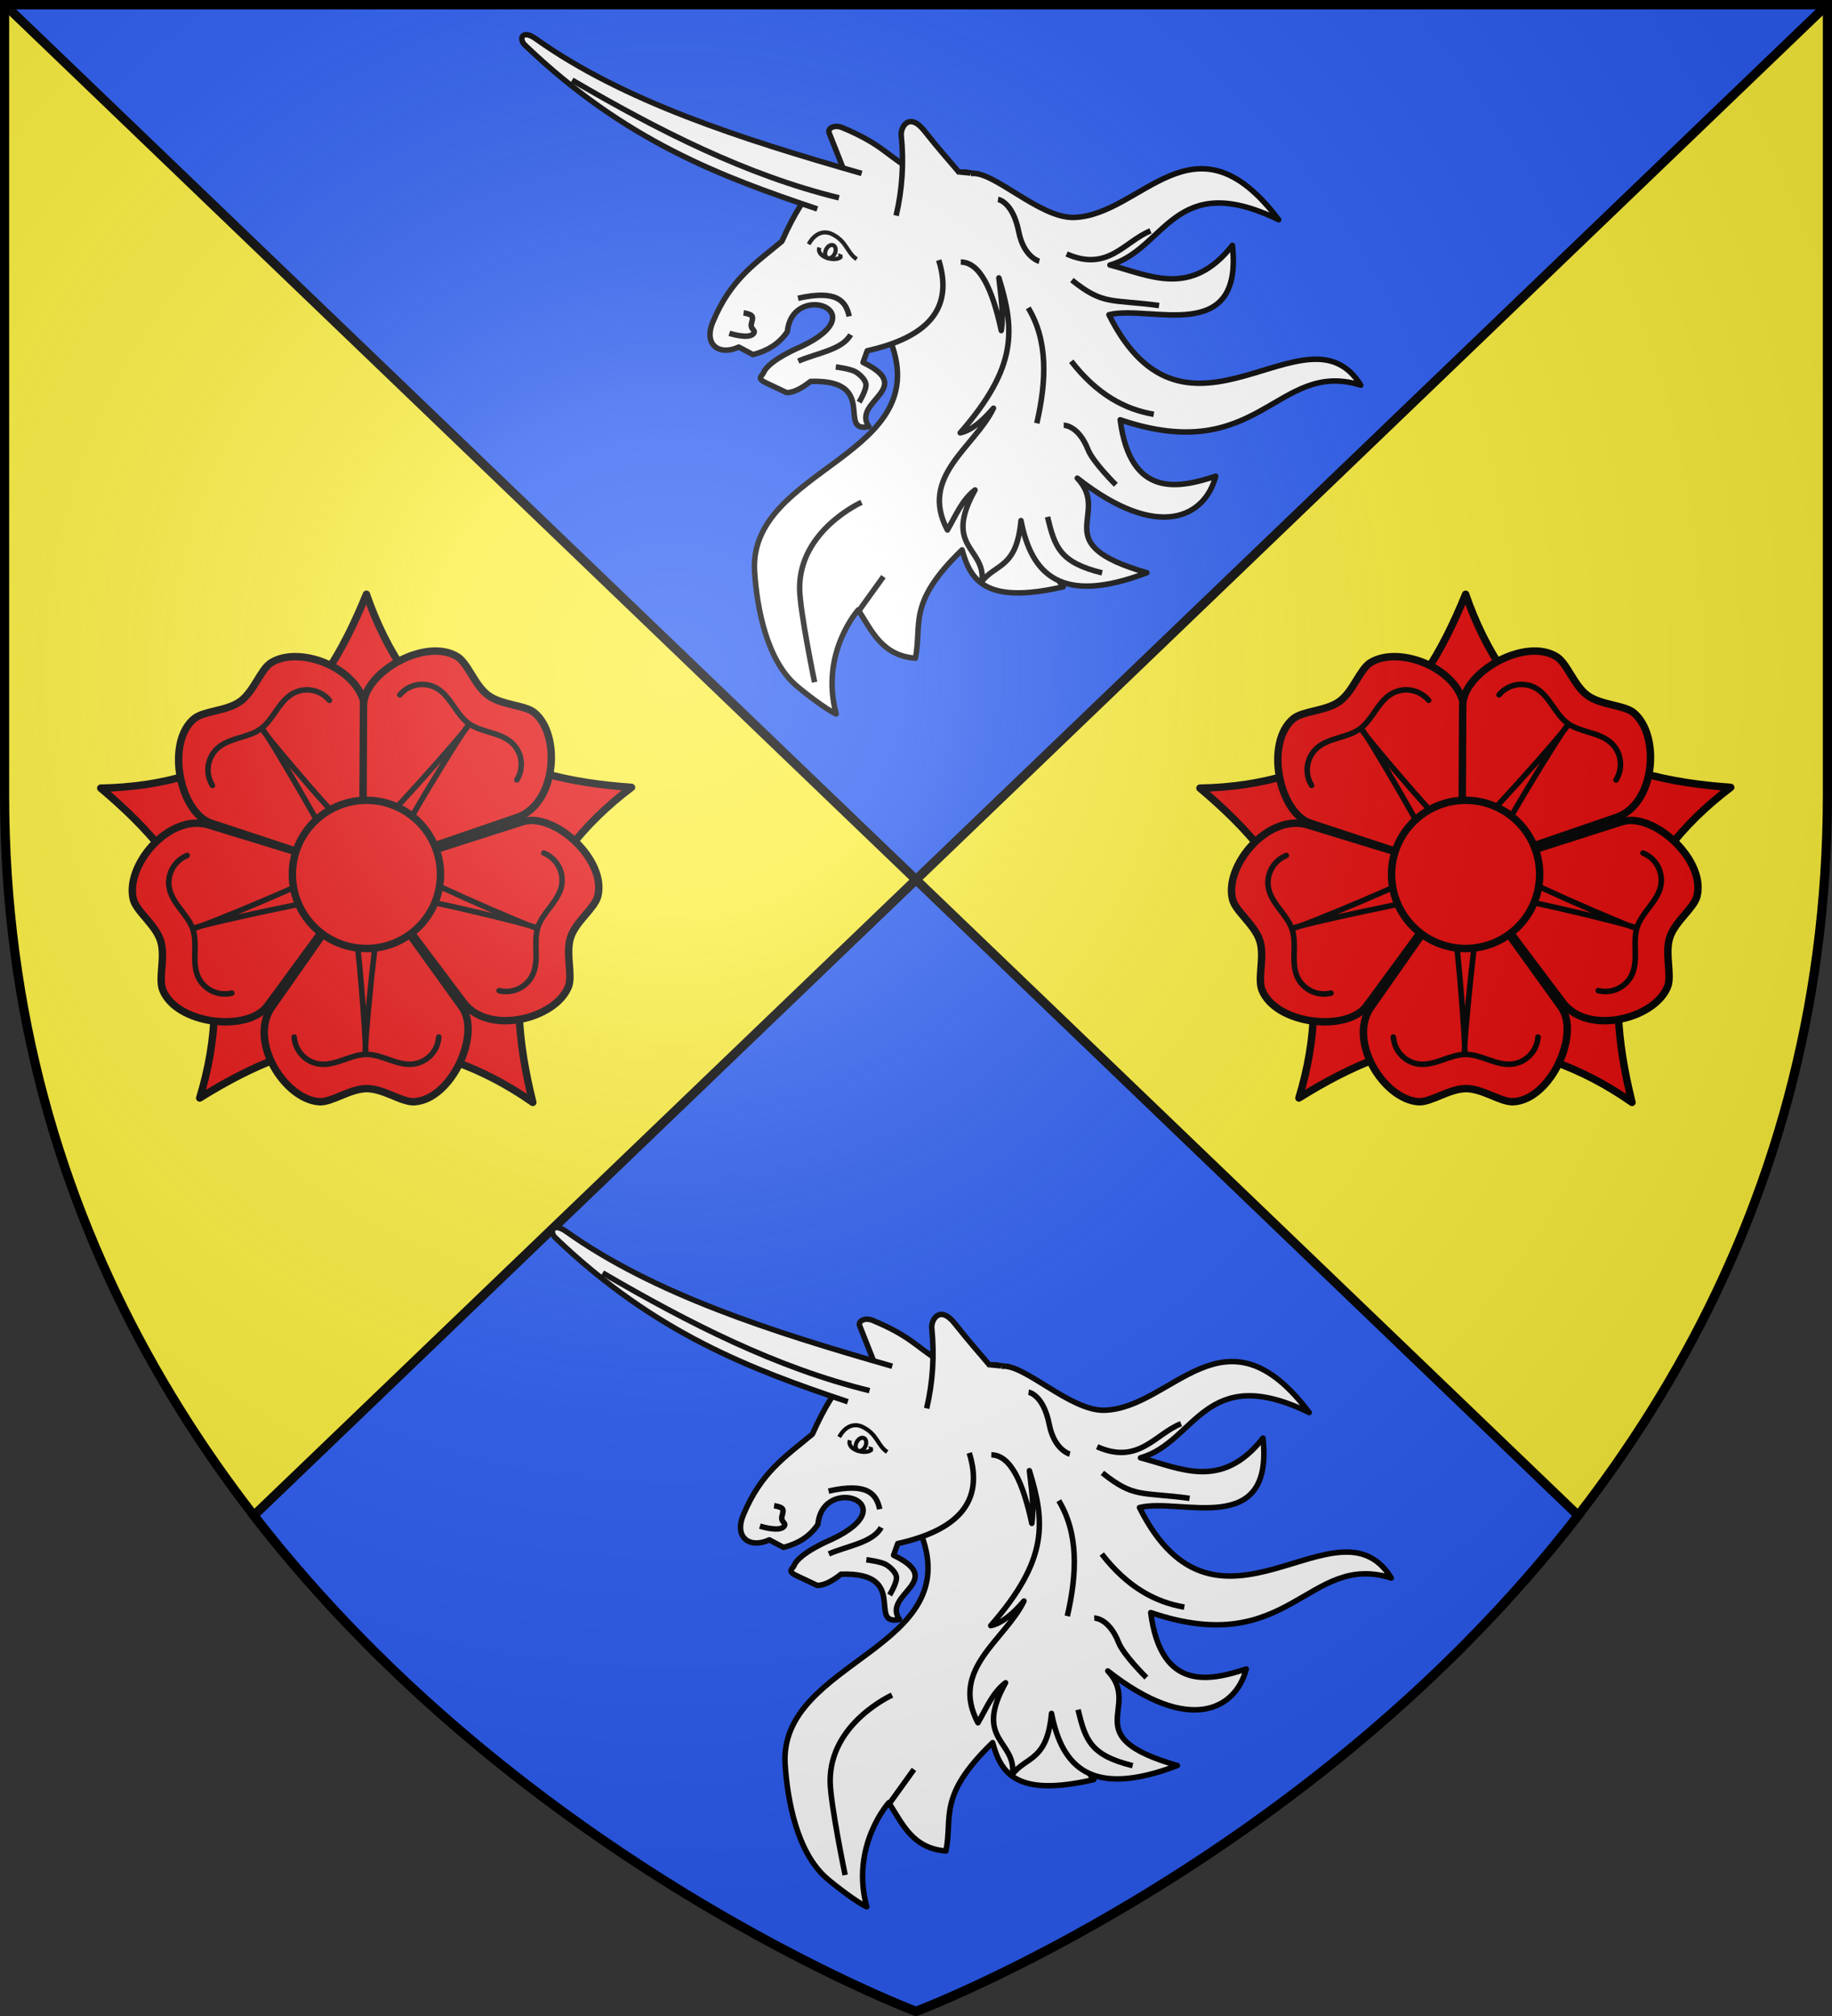 <?xml version="1.0" encoding="UTF-8" standalone="no"?>
<svg
   xmlns:dc="http://purl.org/dc/elements/1.1/"
   xmlns:cc="http://creativecommons.org/ns#"
   xmlns:rdf="http://www.w3.org/1999/02/22-rdf-syntax-ns#"
   xmlns:svg="http://www.w3.org/2000/svg"
   xmlns="http://www.w3.org/2000/svg"
   xmlns:xlink="http://www.w3.org/1999/xlink"
   xmlns:sodipodi="http://sodipodi.sourceforge.net/DTD/sodipodi-0.dtd"
   xmlns:inkscape="http://www.inkscape.org/namespaces/inkscape"
   width="600"
   height="660"
   viewBox="0 0 600 660"
   id="svg2"
   sodipodi:version="0.32"
   inkscape:version="0.46"
   sodipodi:docname="Blason_Mazerulles-A_54.svg"
   inkscape:output_extension="org.inkscape.output.svg.inkscape"
   version="1.0">
  <rect x="0" y="0" width="600" height="660" fill="#333333" stroke="none"/>
  <sodipodi:namedview
     inkscape:window-height="977"
     inkscape:window-width="1280"
     inkscape:pageshadow="2"
     inkscape:pageopacity="0.0"
     guidetolerance="10.0"
     gridtolerance="10.0"
     objecttolerance="10.0"
     borderopacity="1.0"
     bordercolor="#666666"
     pagecolor="#ffffff"
     id="base"
     showgrid="false"
     inkscape:zoom="1.1621212"
     inkscape:cx="300"
     inkscape:cy="330"
     inkscape:window-x="-4"
     inkscape:window-y="-4"
     inkscape:current-layer="layer4"
     inkscape:object-nodes="true"
     inkscape:window-maximized="1" />
  <defs
     id="defs4">
    <radialGradient
       id="Gradient1"
       gradientUnits="userSpaceOnUse"
       cx="-80"
       cy="-80"
       r="405">
      <stop
         style="stop-color:#fff;stop-opacity:0.31"
         offset="0"
         id="stop7" />
      <stop
         style="stop-color:#fff;stop-opacity:0.25"
         offset="0.19"
         id="stop9" />
      <stop
         style="stop-color:#6b6b6b;stop-opacity:0.125"
         offset="0.6"
         id="stop11" />
      <stop
         style="stop-color:#000;stop-opacity:0.125"
         offset="1"
         id="stop13" />
    </radialGradient>
    <clipPath
       id="shield_cut">
      <path
         id="shield"
         d="M -298.5,-298.5 L 298.5,-298.5 L 298.5,-40 C 298.5,246.31 0,358.5 0,358.5 C 0,358.5 -298.5,246.31 -298.5,-40 L -298.5,-298.5 z" />
    </clipPath>
  </defs>
  <g
     id="layer4"
     inkscape:label="Fond écu"
     inkscape:groupmode="layer"
     transform="translate(300,300)">
    <use
       xlink:href="#shield"
       id="use18"
       style="fill:#fcef3c"
       x="0"
       y="0"
       width="600"
       height="660" />
    <path
       style="fill:#2b5df2;stroke:#000000;stroke-opacity:1;stroke-width:3"
       d="M 300 288 L 83.125 496.156 C 171.503 610.228 300 658.5 300 658.5 C 300 658.5 428.497 610.228 516.875 496.156 L 300 288 z "
       transform="translate(-300,-300)"
       id="use2406" />
    <path
       style="opacity:1;fill:#2b5df2;fill-opacity:1;fill-rule:nonzero;stroke:#000000;stroke-width:3;stroke-linecap:butt;stroke-linejoin:round;stroke-miterlimit:4;stroke-dasharray:none;stroke-dashoffset:0;stroke-opacity:1"
       d="M 1.5,1.5 L 300,288 L 598.5,1.5 L 1.5,1.5 z"
       id="path6123"
       transform="translate(-300,-300)"
       sodipodi:nodetypes="cccc" />
    <g
       id="g8339"
       transform="matrix(0.869,-0.233,0.233,0.869,-742.689,-346.228)">
      <path
         sodipodi:nodetypes="csccsscccccsc"
         id="path7547"
         d="M 783.719,328.25 C 783.595,328.248 783.484,328.266 783.375,328.281 C 783.265,328.297 783.156,328.341 783.062,328.375 L 742.656,379.031 C 749.709,426.296 680.849,411.499 673.375,449.219 C 670.847,461.976 669.29,481.086 677.219,492.938 C 679.48,496.318 685.796,504.534 688.67,506.825 C 688.641,483.75 706.248,472.321 706.248,472.321 C 709.061,481.037 710.253,490.619 721.781,494.688 C 727.479,483.238 723.844,474.621 748.409,461.015 C 748.524,472.192 751.088,482.519 780.5,483.531 C 774.672,469.618 772.54,450.707 785.094,431.156 C 828.693,363.254 791.525,328.364 783.719,328.25 z"
         style="fill:#ffffff;fill-opacity:1;stroke:#000000;stroke-width:2;stroke-linecap:butt;stroke-linejoin:round;stroke-miterlimit:4;stroke-dasharray:none;stroke-opacity:1" />
      <g
         transform="translate(17.01,482.677)"
         id="g7637">
        <path
           style="fill:#000000;fill-opacity:1;stroke:#555555;stroke-width:2;stroke-linecap:butt;stroke-linejoin:round;stroke-miterlimit:4;stroke-dasharray:none;stroke-opacity:1"
           d="M 751.123,-158.593 C 743.075,-161.455 734.42,-173.119 727.554,-158.836 C 738.93,-160.918 728.873,-149.132 729.498,-144.258 L 738.488,-152.033 L 746.992,-150.575"
           id="path7639"
           sodipodi:nodetypes="ccccc" />
        <g
           transform="translate(271.087,40.002)"
           id="g7641">
          <path
             sodipodi:nodetypes="ccccccssccccsccsscc"
             id="path7643"
             d="M 479.399,-165.694 C 480.165,-146.84 467.785,-139.648 445.72,-140.582 L 443.151,-136.871 C 459.577,-122.702 435.337,-124.3 439.156,-113.754 C 426.997,-114.439 447.395,-129.458 422.888,-135.159 C 418.995,-133.457 415.842,-132.865 413.47,-133.447 L 407.004,-138.933 C 404.086,-141.409 406.485,-141.674 407.123,-142.554 C 410.077,-146.628 422.888,-148.287 422.888,-148.287 C 453.02,-153.707 425.819,-172.107 419.464,-154.851 C 415.138,-151.081 410.278,-149.98 405.194,-150 L 400.913,-153.995 C 393.132,-152.655 388.725,-158.133 394.064,-165.125 C 404.462,-178.746 414.897,-181.883 426.028,-187.101 C 440.212,-204.587 449.024,-207.91 454.853,-203.368 L 452.855,-220.777 C 452.661,-222.468 455.438,-223.32 457.992,-221.348 C 469.591,-212.39 470.785,-208.102 476.828,-201.656 L 501.62,-192.221"
             style="fill:#ffffff;fill-opacity:1;stroke:#000000;stroke-width:2;stroke-linecap:butt;stroke-linejoin:round;stroke-miterlimit:4;stroke-dasharray:none;stroke-opacity:1" />
          <g
             transform="translate(-200,0)"
             id="g7645">
            <path
               style="fill:none;fill-opacity:1;stroke:#000000;stroke-width:2;stroke-linecap:butt;stroke-linejoin:round;stroke-miterlimit:4;stroke-dasharray:none;stroke-opacity:1"
               d="M 605.808,-165.546 C 605.808,-165.546 608.188,-164.55 608.481,-163.602 C 608.8,-162.567 607.394,-161.277 607.266,-160.201 C 607.1,-158.818 608.492,-158.202 607.385,-157.356 C 605.148,-155.647 598.882,-159.719 598.882,-159.719"
               id="path7647"
               sodipodi:nodetypes="csssc" />
            <path
               style="fill:none;fill-opacity:1;stroke:#000000;stroke-width:2;stroke-linecap:butt;stroke-linejoin:round;stroke-miterlimit:4;stroke-dasharray:none;stroke-opacity:1"
               d="M 626.338,-165.55 C 640.784,-164.962 642.915,-160.09 642.618,-154.374"
               id="path7649"
               sodipodi:nodetypes="cc" />
            <path
               style="fill:none;fill-opacity:1;stroke:#000000;stroke-width:2;stroke-linecap:butt;stroke-linejoin:round;stroke-miterlimit:4;stroke-dasharray:none;stroke-opacity:1"
               d="M 620.507,-143.44 C 627.77,-144.54 637.03,-143.245 641.403,-147.813"
               id="path7651"
               sodipodi:nodetypes="cc" />
            <path
               style="fill:none;fill-opacity:1;stroke:#000000;stroke-width:2;stroke-linecap:butt;stroke-linejoin:round;stroke-miterlimit:4;stroke-dasharray:none;stroke-opacity:1"
               d="M 633.142,-137.852 C 633.142,-137.852 638.161,-135.848 639.702,-134.207 C 640.863,-132.971 642.277,-130.794 642.132,-129.105 C 641.948,-126.969 638.001,-123.273 638.001,-123.273"
               id="path7653"
               sodipodi:nodetypes="cssc" />
          </g>
        </g>
        <g
           transform="matrix(0.93,-0.369,0.369,0.93,465.702,-121.683)"
           style="fill:#ffffff;stroke:#555555;stroke-width:3;stroke-miterlimit:4;stroke-dasharray:none;stroke-opacity:1"
           id="g7655">
          <path
             d="M 238.006,79.09 C 240.451,76.322 238.105,69.113 234.437,71.414 C 230.587,72.94 234.873,79.122 238.006,79.09 z"
             style="fill:none;fill-opacity:1;fill-rule:evenodd;stroke:#000000;stroke-width:1.5;stroke-linecap:butt;stroke-linejoin:miter;stroke-miterlimit:4;stroke-dasharray:none;stroke-opacity:1;display:inline"
             id="path7657" />
          <path
             d="M 231.535,68.362 C 235.961,66.332 239.132,67.728 240.551,70.462 C 243.349,75.857 240.829,79.14 242.314,83.144"
             style="fill:#ffffff;fill-opacity:1;fill-rule:evenodd;stroke:#000000;stroke-width:1.5;stroke-linecap:butt;stroke-linejoin:miter;stroke-miterlimit:4;stroke-dasharray:none;stroke-opacity:1;display:inline"
             id="path7659" />
          <path
             d="M 59.611,337.037 C 57.736,336.157 56.709,333.248 57.318,330.539 C 57.927,327.83 59.94,326.346 61.816,327.224 C 63.692,328.102 64.72,331.009 64.113,333.719 C 63.506,336.429 61.493,337.916 59.617,337.04"
             transform="matrix(0.23,0.434,-0.434,0.23,366.458,-27.507)"
             style="fill:#ffffff;fill-opacity:1;stroke:#000000;stroke-width:3.055;stroke-miterlimit:4;stroke-dasharray:none;stroke-opacity:1"
             id="path7661" />
        </g>
        <path
           style="fill:#ffffff;fill-opacity:1;stroke:#000000;stroke-width:2;stroke-linecap:butt;stroke-linejoin:round;stroke-miterlimit:4;stroke-dasharray:none;stroke-opacity:1"
           d="M 712.611,-155.13 C 681.784,-175.59 651.387,-197.239 625.25,-240.305 C 623.57,-243.073 625.816,-246.152 629.668,-241.483 C 654.563,-211.307 692.357,-186.964 731.575,-163.433"
           id="path7663"
           sodipodi:nodetypes="cssc" />
      </g>
      <g
         transform="translate(17.01,482.677)"
         id="g7665">
        <path
           style="fill:#ffffff;fill-opacity:1;stroke:#000000;stroke-width:2;stroke-linecap:butt;stroke-linejoin:round;stroke-miterlimit:4;stroke-dasharray:none;stroke-opacity:1"
           d="M 758.067,-122.938 C 764.804,-121.036 766.625,-110.356 765.845,-95.03 C 768.364,-100.9 768.974,-107.407 769.963,-113.788 C 770.677,-94.324 768.4,-80.817 741.757,-62.962 C 745.835,-62.719 750.628,-64.98 755.78,-68.494 C 745.445,-56.5 723.093,-51.613 728.113,-30.023 C 732.593,-34.483 736.04,-39.192 741.597,-41.501 C 724.799,-24.172 739.982,-20.249 735.407,-8.694 C 741.929,-13.722 748.82,-9.918 754.865,-26.403 C 753.51,-6.718 760.644,7.226 794.211,3.793 C 760.979,-16.234 787.436,-19.723 778.655,-36.01 C 801.451,-5.618 820.085,-10.552 827.516,-23.644 C 813.509,-22.868 795.417,-23.67 799.244,-52.481 C 843.862,-22.591 859.98,-59.133 887.086,-41.958 C 876.428,-77.571 817.938,-28.091 805.191,-90.455 C 820.581,-90.212 849.487,-66.646 855.154,-103.211 C 835.568,-88.53 823.165,-100.542 810.224,-107.84 C 831.327,-108.082 841.669,-135.717 873.819,-107.84 C 854.644,-155.347 826.125,-122.152 801.989,-127.971 C 789.8,-130.91 777.959,-152.423 769.85,-153.099"
           id="path7667"
           sodipodi:nodetypes="ccccccccccccccccccsc" />
        <path
           style="fill:none;fill-opacity:1;stroke:#000000;stroke-width:2;stroke-linecap:butt;stroke-linejoin:round;stroke-miterlimit:4;stroke-dasharray:none;stroke-opacity:1"
           d="M 795.423,-106.123 C 804.148,-94.233 807.257,-95.822 823.676,-88.97"
           id="path7669"
           sodipodi:nodetypes="cc" />
        <path
           style="fill:none;fill-opacity:1;stroke:#000000;stroke-width:2;stroke-linecap:butt;stroke-linejoin:round;stroke-miterlimit:4;stroke-dasharray:none;stroke-opacity:1"
           d="M 796.028,-115.81 C 808.879,-105.465 817.492,-114.778 827.712,-116.012"
           id="path7671"
           sodipodi:nodetypes="cc" />
        <path
           style="fill:none;fill-opacity:1;stroke:#000000;stroke-width:2;stroke-linecap:butt;stroke-linejoin:round;stroke-miterlimit:4;stroke-dasharray:none;stroke-opacity:1"
           d="M 787.553,-77.669 C 793.487,-63.532 801.874,-55.704 811.567,-51.233"
           id="path7673"
           sodipodi:nodetypes="cc" />
        <path
           style="fill:none;fill-opacity:1;stroke:#000000;stroke-width:2;stroke-linecap:butt;stroke-linejoin:round;stroke-miterlimit:4;stroke-dasharray:none;stroke-opacity:1"
           d="M 778.875,-55.874 C 778.875,-55.874 784.047,-54.603 785.131,-44.977 C 785.677,-40.126 791.589,-30.043 791.589,-30.043"
           id="path7675"
           sodipodi:nodetypes="csc" />
        <path
           style="fill:none;fill-opacity:1;stroke:#000000;stroke-width:2;stroke-linecap:butt;stroke-linejoin:round;stroke-miterlimit:4;stroke-dasharray:none;stroke-opacity:1"
           d="M 778.471,-0.378 C 764.598,-7.985 764.256,-13.85 764.547,-25.2"
           id="path7677"
           sodipodi:nodetypes="cc" />
        <path
           style="fill:none;fill-opacity:1;stroke:#000000;stroke-width:2;stroke-linecap:butt;stroke-linejoin:round;stroke-miterlimit:4;stroke-dasharray:none;stroke-opacity:1"
           d="M 777.462,-100.473 C 781.327,-87.115 777.095,-73.218 769.592,-59.103"
           id="path7679"
           sodipodi:nodetypes="cc" />
        <path
           style="fill:none;fill-opacity:1;stroke:#000000;stroke-width:2;stroke-linecap:butt;stroke-linejoin:round;stroke-miterlimit:4;stroke-dasharray:none;stroke-opacity:1"
           d="M 785.736,-115.81 C 785.736,-115.81 780.665,-118.65 781.297,-128.12 C 782.044,-139.337 777.059,-141.439 777.059,-141.439"
           id="path7681"
           sodipodi:nodetypes="csc" />
        <path
           style="fill:#ffffff;fill-opacity:1;stroke:#000000;stroke-width:2;stroke-linecap:butt;stroke-linejoin:round;stroke-miterlimit:4;stroke-dasharray:none;stroke-opacity:1"
           d="M 739.703,-145.359 C 744.348,-153.987 747.477,-163.305 749.057,-173.07 C 749.523,-175.946 754.059,-180.748 757.619,-172.499 C 761.205,-164.19 763.245,-160.355 766.051,-154.318"
           id="path7683"
           sodipodi:nodetypes="cssc" />
      </g>
      <path
         id="path8308"
         d="M 706.61,472.498 L 718.228,462.993"
         style="opacity:1;fill:none;fill-opacity:1;fill-rule:nonzero;stroke:#000000;stroke-width:2;stroke-linecap:butt;stroke-linejoin:round;stroke-miterlimit:4;stroke-dasharray:none;stroke-dashoffset:0;stroke-opacity:1" />
      <path
         sodipodi:nodetypes="cc"
         id="path8310"
         d="M 738.296,325.684 C 707.944,309.051 681.254,285.091 655.559,259.142"
         style="opacity:1;fill:none;fill-opacity:1;fill-rule:nonzero;stroke:#000000;stroke-width:2;stroke-linecap:butt;stroke-linejoin:round;stroke-miterlimit:4;stroke-dasharray:none;stroke-dashoffset:0;stroke-opacity:1" />
      <path
         sodipodi:nodetypes="csc"
         id="path8312"
         d="M 684.077,493.623 C 684.077,493.623 685.571,467.491 687.598,459.472 C 692.826,438.787 717.524,434.827 717.524,434.827"
         style="opacity:1;fill:none;fill-opacity:1;fill-rule:nonzero;stroke:#000000;stroke-width:2;stroke-linecap:butt;stroke-linejoin:round;stroke-miterlimit:4;stroke-dasharray:none;stroke-dashoffset:0;stroke-opacity:1" />
    </g>
    <use
       x="0"
       y="0"
       xlink:href="#g8339"
       id="use8398"
       transform="translate(10,390.5)"
       width="600"
       height="660" />
  </g>
  <g
     id="layer3"
     inkscape:label="Meubles"
     inkscape:groupmode="layer"
     transform="translate(300,300)">
    <g
       id="g6549">
      <g
         inkscape:label="Calque 1"
         id="g6459"
         transform="matrix(1.215,0,0,-1.215,-275.65,624.447)">
        <g
           id="g3567"
           transform="matrix(5,0,0,5,-1999.973,-2129.449)">
          <g
             transform="translate(-50,0)"
             id="g3557">
            <g
               id="g3545"
               transform="translate(100,0)">
              <path
                 d="M 430.324,538.473 C 427.867,540.226 426.071,542.92 425,546.037 C 423.734,542.92 422.166,540.258 419.676,538.473"
                 id="path2633"
                 style="fill:#e20909;stroke:#000000;stroke-width:0.4;stroke-linejoin:round;stroke-miterlimit:4;stroke-dasharray:none" />
            </g>
            <use
               x="0"
               y="0"
               xlink:href="#g3545"
               id="use3549"
               transform="matrix(0.309,-0.951,0.951,0.309,-142.214,866.18)"
               width="29.138"
               height="27.773" />
            <use
               x="0"
               y="0"
               xlink:href="#g3545"
               id="use3551"
               transform="matrix(-0.809,-0.588,0.588,-0.809,637.625,1269.098)"
               width="29.138"
               height="27.773" />
            <use
               x="0"
               y="0"
               xlink:href="#g3545"
               id="use3553"
               transform="matrix(-0.809,0.588,-0.588,-0.809,1261.807,651.935)"
               width="29.138"
               height="27.773" />
            <use
               x="0"
               y="0"
               xlink:href="#g3545"
               id="use3555"
               transform="matrix(0.309,0.951,-0.951,0.309,867.733,-132.411)"
               width="29.138"
               height="27.773" />
          </g>
          <g
             id="g2756">
            <path
               style="fill:#e20909;stroke:#000000;stroke-width:0.4;stroke-linecap:round;stroke-miterlimit:4;stroke-dasharray:none"
               d="M 474.925,530.961 L 469.893,523.786 C 468.627,521.968 470.575,518.819 472.458,518.689 C 473.124,518.647 474.114,519.397 475.023,519.397 C 475.932,519.397 476.906,518.65 477.587,518.689 C 479.59,518.819 481.191,522.325 480.152,523.786 L 474.99,530.961"
               id="path2746" />
            <path
               style="fill:none;stroke:#000000;stroke-width:0.3;stroke-linecap:round;stroke-miterlimit:4;stroke-dasharray:none"
               d="M 471.104,522.176 C 471.13,521.806 471.289,521.449 471.549,521.183 C 471.806,520.916 472.159,520.748 472.523,520.715 C 472.945,520.676 473.367,520.806 473.77,520.949 C 474.172,521.088 474.581,521.241 475.003,521.241 C 475.425,521.241 475.841,521.088 476.237,520.949 C 476.639,520.809 477.061,520.676 477.483,520.715 C 477.85,520.751 478.198,520.92 478.457,521.183 C 478.714,521.449 478.876,521.799 478.902,522.176"
               id="path2748" />
            <path
               style="fill:none;stroke:#000000;stroke-width:0.3;stroke-linecap:round;stroke-miterlimit:4;stroke-dasharray:none"
               d="M 474.101,529.545 C 474.458,529.253 475.042,521.332 474.945,521.332 C 474.847,521.332 475.594,529.221 475.886,529.545"
               id="path2750" />
          </g>
          <use
             height="27.773"
             width="29.138"
             transform="matrix(0.309,-0.951,0.951,0.309,-176.828,818.627)"
             id="use2761"
             xlink:href="#g2756"
             y="0"
             x="0" />
          <use
             height="27.773"
             width="29.138"
             transform="matrix(-0.809,-0.588,0.588,-0.809,547.09,1239.771)"
             id="use2763"
             xlink:href="#g2756"
             y="0"
             x="0" />
          <use
             height="27.773"
             width="29.138"
             transform="matrix(-0.809,0.588,-0.588,-0.809,1171.271,681.463)"
             id="use2765"
             xlink:href="#g2756"
             y="0"
             x="0" />
          <use
             height="27.773"
             width="29.138"
             transform="matrix(0.309,0.951,-0.951,0.309,833.171,-84.696)"
             id="use2767"
             xlink:href="#g2756"
             y="0"
             x="0" />
          <circle
             id="circle3565"
             r="123"
             cx="0"
             cy="0"
             sodipodi:cx="0"
             sodipodi:cy="0"
             sodipodi:rx="123"
             sodipodi:ry="123"
             style="fill:#e20909;stroke:#000000;stroke-width:12.321;stroke-miterlimit:4;stroke-dasharray:none"
             d="M 123,0 C 123,67.931 67.931,123 0,123 -67.931,123 -123,67.931 -123,0 c 0,-67.931 55.069,-123 123,-123 67.931,0 123,55.069 123,123 z"
             transform="matrix(3.246376e-2,0,0,3.246376e-2,475,530.941)" />
        </g>
      </g>
      <use
         height="660"
         width="600"
         transform="translate(-360,0)"
         id="use6545"
         xlink:href="#g6459"
         y="0"
         x="0" />
    </g>
  </g>
  <g
     id="layer2"
     inkscape:label="Reflet final"
     inkscape:groupmode="layer"
     transform="translate(300,300)"
     sodipodi:insensitive="true">
    <use
       xlink:href="#shield"
       id="use22"
       style="fill:url(#Gradient1)"
       x="0"
       y="0"
       width="600"
       height="660" />
  </g>
  <g
     id="layer1"
     inkscape:label="Contour final"
     inkscape:groupmode="layer"
     transform="translate(300,300)"
     sodipodi:insensitive="true">
    <use
       xlink:href="#shield"
       style="fill:none;stroke:#000000;stroke-width:3"
       id="use25"
       x="0"
       y="0"
       width="600"
       height="660" />
  </g>
</svg>
